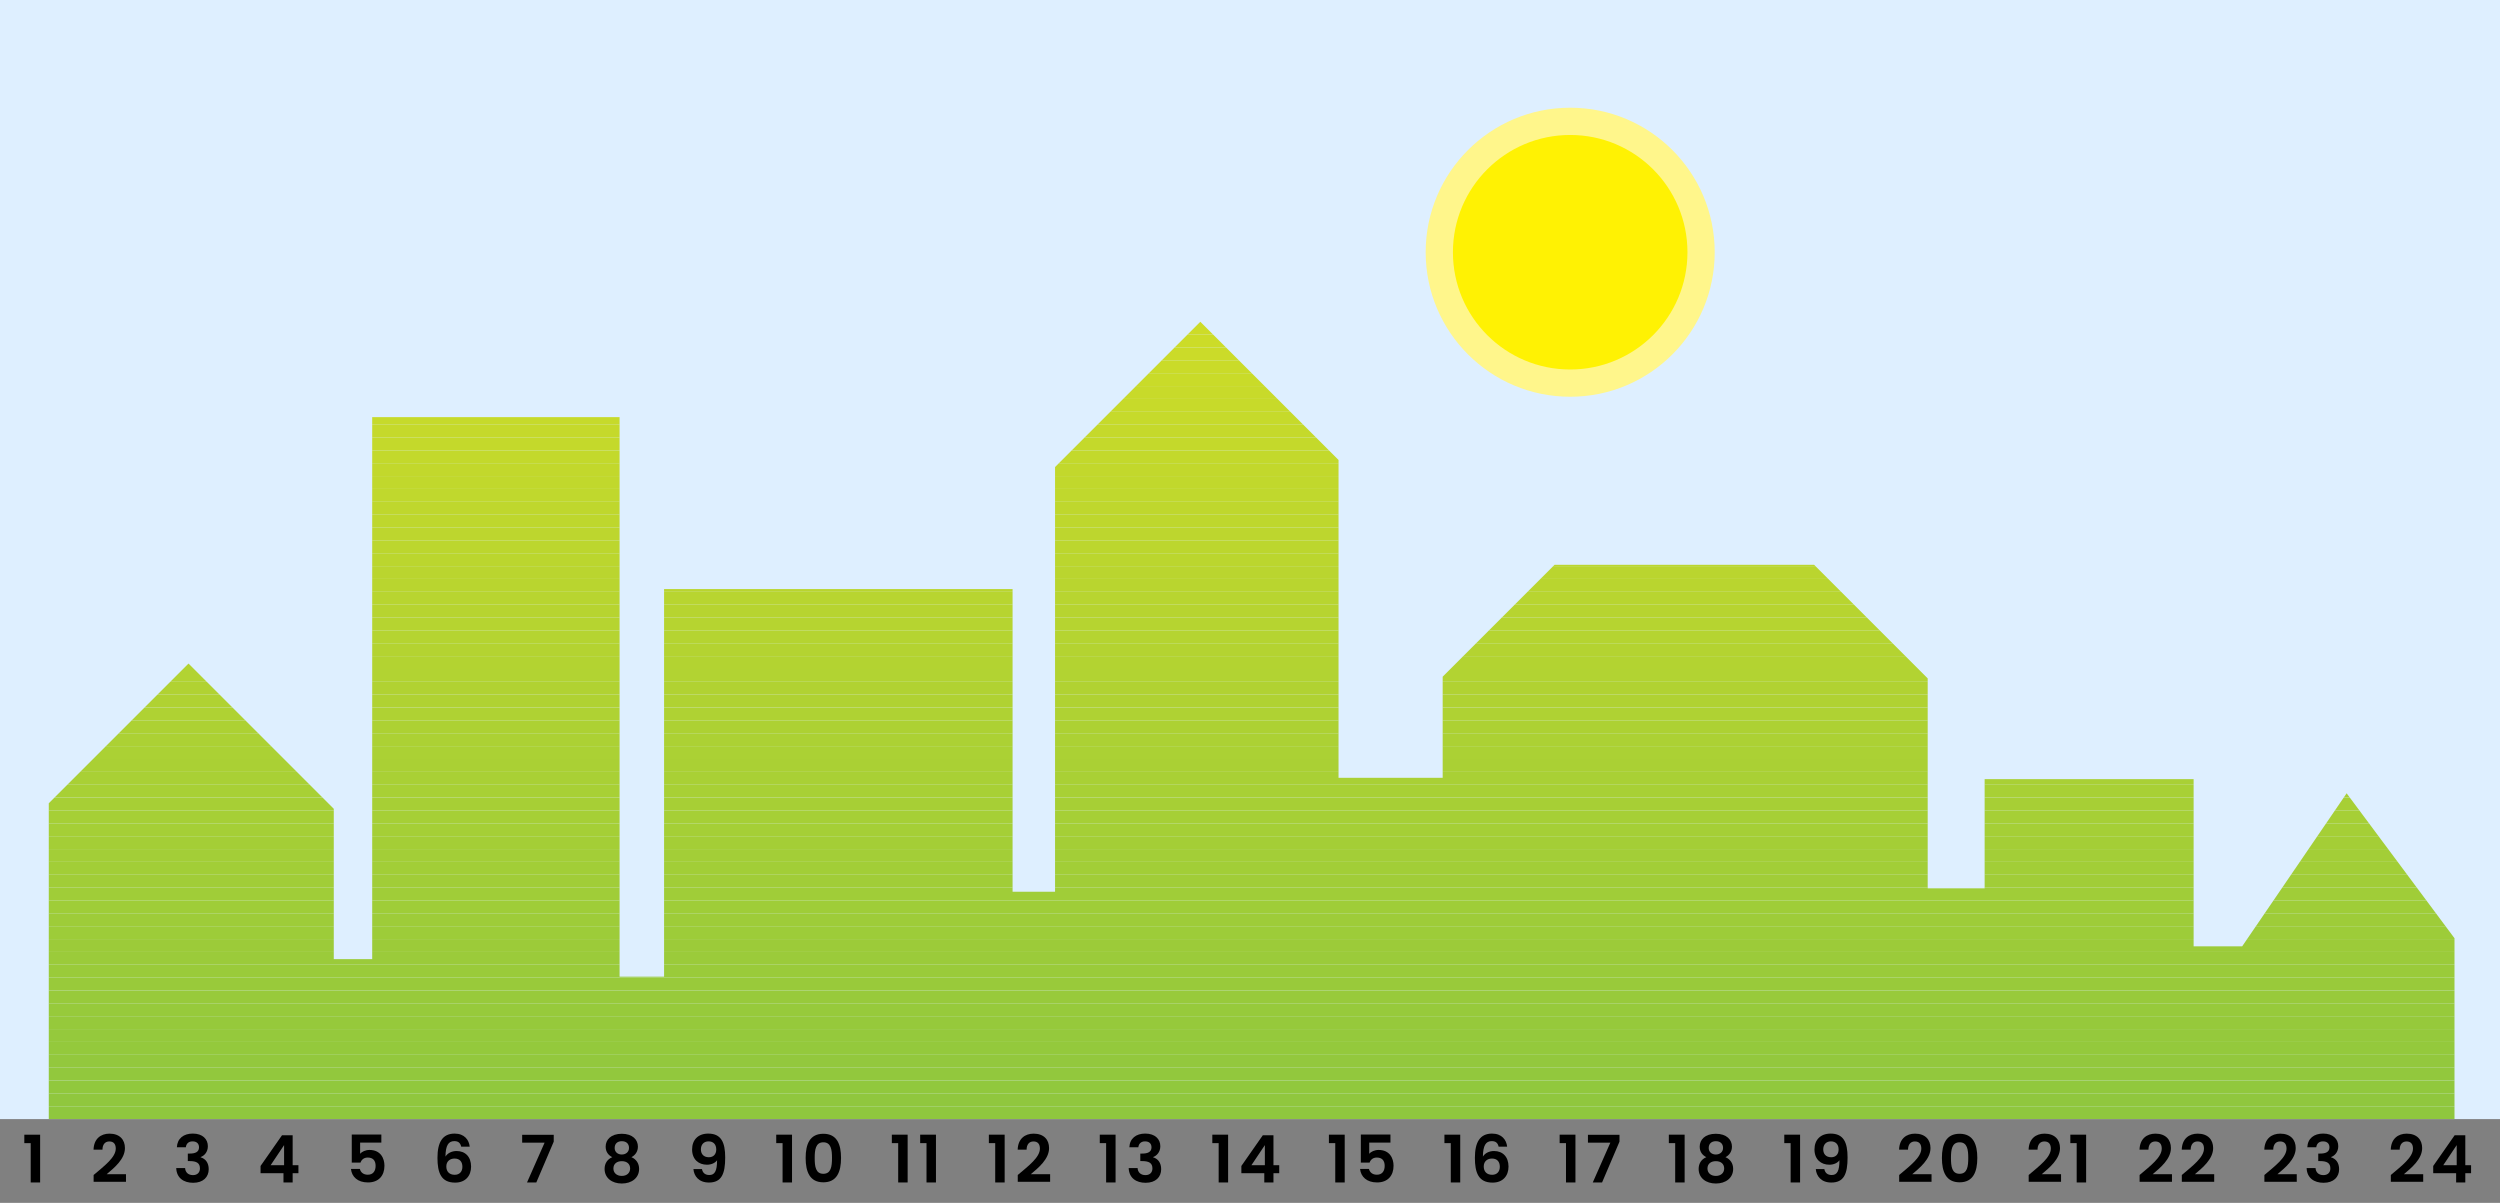 <?xml version="1.0" encoding="utf-8"?>
<!-- Generator: Adobe Illustrator 25.4.1, SVG Export Plug-In . SVG Version: 6.00 Build 0)  -->
<svg version="1.1" id="Layer_1" xmlns="http://www.w3.org/2000/svg" xmlns:xlink="http://www.w3.org/1999/xlink" x="0px" y="0px"
	 viewBox="0 0 1000.07 481.18" style="enable-background:new 0 0 1000.07 481.18;" xml:space="preserve">
<rect x="0" y="0" width="1000.07" height="481.18" fill="#808080" stroke="none"/>
<style type="text/css">
	.st0{fill:#DEEFFF;}
	.st1{clip-path:url(#SVGID_00000103259494633266613060000002709457920637846965_);fill:#8FC73E;}
	.st2{clip-path:url(#SVGID_00000103259494633266613060000002709457920637846965_);fill:#90C73E;}
	.st3{clip-path:url(#SVGID_00000103259494633266613060000002709457920637846965_);fill:#91C83D;}
	.st4{clip-path:url(#SVGID_00000103259494633266613060000002709457920637846965_);fill:#92C83D;}
	.st5{clip-path:url(#SVGID_00000103259494633266613060000002709457920637846965_);fill:#93C83D;}
	.st6{clip-path:url(#SVGID_00000103259494633266613060000002709457920637846965_);fill:#94C93C;}
	.st7{clip-path:url(#SVGID_00000103259494633266613060000002709457920637846965_);fill:#95C93C;}
	.st8{clip-path:url(#SVGID_00000103259494633266613060000002709457920637846965_);fill:#96C93B;}
	.st9{clip-path:url(#SVGID_00000103259494633266613060000002709457920637846965_);fill:#97CA3B;}
	.st10{clip-path:url(#SVGID_00000103259494633266613060000002709457920637846965_);fill:#98CA3B;}
	.st11{clip-path:url(#SVGID_00000103259494633266613060000002709457920637846965_);fill:#99CA3A;}
	.st12{clip-path:url(#SVGID_00000103259494633266613060000002709457920637846965_);fill:#9ACB3A;}
	.st13{clip-path:url(#SVGID_00000103259494633266613060000002709457920637846965_);fill:#9BCB3A;}
	.st14{clip-path:url(#SVGID_00000103259494633266613060000002709457920637846965_);fill:#9CCB39;}
	.st15{clip-path:url(#SVGID_00000103259494633266613060000002709457920637846965_);fill:#9DCC39;}
	.st16{clip-path:url(#SVGID_00000103259494633266613060000002709457920637846965_);fill:#9ECC39;}
	.st17{clip-path:url(#SVGID_00000103259494633266613060000002709457920637846965_);fill:#9FCD38;}
	.st18{clip-path:url(#SVGID_00000103259494633266613060000002709457920637846965_);fill:#A0CD38;}
	.st19{clip-path:url(#SVGID_00000103259494633266613060000002709457920637846965_);fill:#A1CD38;}
	.st20{clip-path:url(#SVGID_00000103259494633266613060000002709457920637846965_);fill:#A2CE37;}
	.st21{clip-path:url(#SVGID_00000103259494633266613060000002709457920637846965_);fill:#A3CE37;}
	.st22{clip-path:url(#SVGID_00000103259494633266613060000002709457920637846965_);fill:#A4CE36;}
	.st23{clip-path:url(#SVGID_00000103259494633266613060000002709457920637846965_);fill:#A5CF36;}
	.st24{clip-path:url(#SVGID_00000103259494633266613060000002709457920637846965_);fill:#A6CF36;}
	.st25{clip-path:url(#SVGID_00000103259494633266613060000002709457920637846965_);fill:#A7CF35;}
	.st26{clip-path:url(#SVGID_00000103259494633266613060000002709457920637846965_);fill:#A8D035;}
	.st27{clip-path:url(#SVGID_00000103259494633266613060000002709457920637846965_);fill:#A9D035;}
	.st28{clip-path:url(#SVGID_00000103259494633266613060000002709457920637846965_);fill:#AAD034;}
	.st29{clip-path:url(#SVGID_00000103259494633266613060000002709457920637846965_);fill:#ABD134;}
	.st30{clip-path:url(#SVGID_00000103259494633266613060000002709457920637846965_);fill:#ACD134;}
	.st31{clip-path:url(#SVGID_00000103259494633266613060000002709457920637846965_);fill:#ADD133;}
	.st32{clip-path:url(#SVGID_00000103259494633266613060000002709457920637846965_);fill:#AFD233;}
	.st33{clip-path:url(#SVGID_00000103259494633266613060000002709457920637846965_);fill:#B0D232;}
	.st34{clip-path:url(#SVGID_00000103259494633266613060000002709457920637846965_);fill:#B1D232;}
	.st35{clip-path:url(#SVGID_00000103259494633266613060000002709457920637846965_);fill:#B2D332;}
	.st36{clip-path:url(#SVGID_00000103259494633266613060000002709457920637846965_);fill:#B3D331;}
	.st37{clip-path:url(#SVGID_00000103259494633266613060000002709457920637846965_);fill:#B4D331;}
	.st38{clip-path:url(#SVGID_00000103259494633266613060000002709457920637846965_);fill:#B5D431;}
	.st39{clip-path:url(#SVGID_00000103259494633266613060000002709457920637846965_);fill:#B6D430;}
	.st40{clip-path:url(#SVGID_00000103259494633266613060000002709457920637846965_);fill:#B7D430;}
	.st41{clip-path:url(#SVGID_00000103259494633266613060000002709457920637846965_);fill:#B8D530;}
	.st42{clip-path:url(#SVGID_00000103259494633266613060000002709457920637846965_);fill:#B9D52F;}
	.st43{clip-path:url(#SVGID_00000103259494633266613060000002709457920637846965_);fill:#BAD52F;}
	.st44{clip-path:url(#SVGID_00000103259494633266613060000002709457920637846965_);fill:#BBD62E;}
	.st45{clip-path:url(#SVGID_00000103259494633266613060000002709457920637846965_);fill:#BCD62E;}
	.st46{clip-path:url(#SVGID_00000103259494633266613060000002709457920637846965_);fill:#BDD62E;}
	.st47{clip-path:url(#SVGID_00000103259494633266613060000002709457920637846965_);fill:#BED72D;}
	.st48{clip-path:url(#SVGID_00000103259494633266613060000002709457920637846965_);fill:#BFD72D;}
	.st49{clip-path:url(#SVGID_00000103259494633266613060000002709457920637846965_);fill:#C0D82D;}
	.st50{clip-path:url(#SVGID_00000103259494633266613060000002709457920637846965_);fill:#C1D82C;}
	.st51{clip-path:url(#SVGID_00000103259494633266613060000002709457920637846965_);fill:#C2D82C;}
	.st52{clip-path:url(#SVGID_00000103259494633266613060000002709457920637846965_);fill:#C3D92C;}
	.st53{clip-path:url(#SVGID_00000103259494633266613060000002709457920637846965_);fill:#C4D92B;}
	.st54{clip-path:url(#SVGID_00000103259494633266613060000002709457920637846965_);fill:#C5D92B;}
	.st55{clip-path:url(#SVGID_00000103259494633266613060000002709457920637846965_);fill:#C6DA2B;}
	.st56{clip-path:url(#SVGID_00000103259494633266613060000002709457920637846965_);fill:#C7DA2A;}
	.st57{clip-path:url(#SVGID_00000103259494633266613060000002709457920637846965_);fill:#C8DA2A;}
	.st58{clip-path:url(#SVGID_00000103259494633266613060000002709457920637846965_);fill:#C9DB29;}
	.st59{clip-path:url(#SVGID_00000103259494633266613060000002709457920637846965_);fill:#CADB29;}
	.st60{clip-path:url(#SVGID_00000103259494633266613060000002709457920637846965_);fill:#CBDB29;}
	.st61{clip-path:url(#SVGID_00000103259494633266613060000002709457920637846965_);fill:#CCDC28;}
	.st62{clip-path:url(#SVGID_00000103259494633266613060000002709457920637846965_);fill:#CDDC28;}
	.st63{fill:#FFF68B;}
	.st64{fill:#FFF203;}
</style>
<g>
	<g>
		<rect x="0" class="st0" width="1000.07" height="447.67"/>
	</g>
	<g>
		<path d="M12.28,457.29H9.73v-3.38h6.32v19.11h-3.77V457.29z"/>
		<path d="M37.45,470.03c4.33-3.67,8.86-7.05,8.86-10.56c0-1.7-0.76-2.86-2.57-2.86c-1.76,0-2.73,1.26-2.75,3.28h-3.57
			c0.13-4.38,2.94-6.4,6.37-6.4c4.12,0,6.19,2.44,6.19,5.77c0,4.43-4.27,7.89-7.31,10.46h7.73v3.04H37.45V470.03z"/>
		<path d="M77.12,453.46c3.93,0,6.03,2.23,6.03,5.06c0,2.39-1.49,3.85-2.88,4.33v0.1c1.94,0.6,3.22,2.18,3.22,4.77
			c0,3.12-2.2,5.43-6.21,5.43c-3.77,0-6.63-1.89-6.79-5.9h3.56c0.08,1.65,1.18,2.83,3.15,2.83c1.83,0,2.78-1.15,2.78-2.67
			c0-2.15-1.36-2.94-4.09-2.94h-0.76v-3.01h0.76c2.15,0,3.72-0.6,3.72-2.49c0-1.49-0.92-2.39-2.6-2.39c-1.78,0-2.54,1.15-2.67,2.36
			h-3.59C70.93,455.4,73.45,453.46,77.12,453.46z"/>
		<path d="M113.41,469.3h-9.18v-2.88l8.57-12.27h4.27v11.95h2.31v3.2h-2.31v3.72h-3.67V469.3z M113.64,466.1v-8.02l-5.37,8.02
			H113.64z"/>
		<path d="M152.55,453.86v3.22h-8.49v4.48c0.71-0.87,2.15-1.55,3.75-1.55c4.46,0,5.98,3.36,5.98,6.32c0,3.91-2.25,6.68-6.61,6.68
			c-4.12,0-6.47-2.28-6.79-5.4h3.57c0.31,1.34,1.39,2.31,3.17,2.31c2.15,0,3.12-1.52,3.12-3.54c0-2.15-1.07-3.33-3.15-3.33
			c-1.52,0-2.49,0.84-2.88,2.02h-3.51v-11.22H152.55z"/>
		<path d="M184.49,458.68c-0.34-1.42-1.1-2.2-2.75-2.2c-2.39,0-3.49,1.78-3.54,6.19c0.87-1.44,2.6-2.23,4.46-2.23
			c3.41,0,5.79,2.25,5.79,6.24c0,3.7-2.28,6.4-6.37,6.4c-5.66,0-7.08-3.99-7.08-9.91c0-6.24,2.02-9.7,6.87-9.7
			c3.91,0,5.74,2.52,6.03,5.22H184.49z M178.54,466.62c0,2.04,1.21,3.33,3.36,3.33c1.89,0,3.07-1.23,3.07-3.2
			c0-1.97-1.02-3.3-3.15-3.3C180.11,463.45,178.54,464.45,178.54,466.62z"/>
		<path d="M221.51,453.96v2.73l-6.97,16.33h-3.72l7.03-15.91h-8.97v-3.15H221.51z"/>
		<path d="M242.28,458.68c0-2.75,2.1-5.14,6.45-5.14s6.45,2.41,6.45,5.14c0,2.02-1.1,3.46-2.59,4.22c1.89,0.81,3.07,2.46,3.07,4.69
			c0,3.64-2.99,5.85-6.92,5.85c-3.91,0-6.89-2.2-6.89-5.85c0-2.25,1.18-3.91,3.07-4.69C243.33,462.09,242.28,460.75,242.28,458.68z
			 M245.38,467.44c0,1.7,1.26,2.96,3.36,2.96c2.1,0,3.33-1.29,3.33-2.96c0-1.89-1.36-2.94-3.33-2.94
			C246.82,464.5,245.38,465.5,245.38,467.44z M251.62,459.21c0-1.73-1.13-2.7-2.88-2.7c-1.7,0-2.86,0.94-2.86,2.73
			c0,1.57,1.21,2.6,2.86,2.6C250.41,461.83,251.62,460.78,251.62,459.21z"/>
		<path d="M280.8,467.65c0.29,1.52,1.26,2.39,2.96,2.39c2.15,0,3.09-1.6,3.09-5.9c-0.81,1.13-2.36,1.78-4.04,1.78
			c-3.3,0-5.95-2.07-5.95-6.11c0-3.83,2.41-6.34,6.45-6.34c5.19,0,6.79,3.51,6.79,9.57c0,6.5-1.44,10.01-6.5,10.01
			c-4.06,0-6-2.6-6.21-5.4H280.8z M286.52,459.83c0-2.1-1.21-3.25-3.07-3.25c-1.91,0-3.07,1.28-3.07,3.2c0,1.73,0.97,3.15,3.2,3.15
			C285.42,462.93,286.52,461.7,286.52,459.83z"/>
		<path d="M313.05,457.29h-2.54v-3.38h6.32v19.11h-3.78V457.29z"/>
		<path d="M329.36,453.54c5.4,0,7.08,4.14,7.08,9.67c0,5.58-1.68,9.75-7.08,9.75c-5.4,0-7.08-4.17-7.08-9.75
			C322.28,457.68,323.96,453.54,329.36,453.54z M329.36,456.95c-3.09,0-3.46,2.99-3.46,6.26c0,3.41,0.37,6.34,3.46,6.34
			c3.09,0,3.46-2.94,3.46-6.34C332.82,459.94,332.45,456.95,329.36,456.95z"/>
		<path d="M359.3,457.29h-2.54v-3.38h6.32v19.11h-3.78V457.29z"/>
		<path d="M370.63,457.29h-2.54v-3.38h6.32v19.11h-3.78V457.29z"/>
		<path d="M398.11,457.29h-2.54v-3.38h6.32v19.11h-3.78V457.29z"/>
		<path d="M407.13,470.03c4.33-3.67,8.86-7.05,8.86-10.56c0-1.7-0.76-2.86-2.57-2.86c-1.76,0-2.73,1.26-2.75,3.28h-3.57
			c0.13-4.38,2.94-6.4,6.37-6.4c4.12,0,6.19,2.44,6.19,5.77c0,4.43-4.27,7.89-7.31,10.46h7.73v3.04h-12.95V470.03z"/>
		<path d="M442.48,457.29h-2.54v-3.38h6.32v19.11h-3.78V457.29z"/>
		<path d="M458.13,453.46c3.93,0,6.03,2.23,6.03,5.06c0,2.39-1.5,3.85-2.88,4.33v0.1c1.94,0.6,3.22,2.18,3.22,4.77
			c0,3.12-2.2,5.43-6.21,5.43c-3.77,0-6.63-1.89-6.79-5.9h3.57c0.08,1.65,1.18,2.83,3.15,2.83c1.83,0,2.78-1.15,2.78-2.67
			c0-2.15-1.36-2.94-4.09-2.94h-0.76v-3.01h0.76c2.15,0,3.72-0.6,3.72-2.49c0-1.49-0.92-2.39-2.6-2.39c-1.78,0-2.54,1.15-2.67,2.36
			h-3.59C451.94,455.4,454.46,453.46,458.13,453.46z"/>
		<path d="M487.5,457.29h-2.54v-3.38h6.32v19.11h-3.78V457.29z"/>
		<path d="M505.75,469.3h-9.17v-2.88l8.57-12.27h4.27v11.95h2.31v3.2h-2.31v3.72h-3.67V469.3z M505.98,466.1v-8.02l-5.37,8.02
			H505.98z"/>
		<path d="M534.14,457.29h-2.54v-3.38h6.32v19.11h-3.78V457.29z"/>
		<path d="M556.22,453.86v3.22h-8.49v4.48c0.71-0.87,2.15-1.55,3.75-1.55c4.46,0,5.98,3.36,5.98,6.32c0,3.91-2.25,6.68-6.61,6.68
			c-4.12,0-6.47-2.28-6.79-5.4h3.56c0.32,1.34,1.39,2.31,3.17,2.31c2.15,0,3.12-1.52,3.12-3.54c0-2.15-1.08-3.33-3.15-3.33
			c-1.52,0-2.49,0.84-2.88,2.02h-3.51v-11.22H556.22z"/>
		<path d="M580.35,457.29h-2.54v-3.38h6.32v19.11h-3.78V457.29z"/>
		<path d="M599.49,458.68c-0.34-1.42-1.1-2.2-2.75-2.2c-2.39,0-3.49,1.78-3.54,6.19c0.87-1.44,2.6-2.23,4.46-2.23
			c3.41,0,5.79,2.25,5.79,6.24c0,3.7-2.28,6.4-6.37,6.4c-5.66,0-7.08-3.99-7.08-9.91c0-6.24,2.02-9.7,6.87-9.7
			c3.91,0,5.74,2.52,6.03,5.22H599.49z M593.54,466.62c0,2.04,1.21,3.33,3.36,3.33c1.89,0,3.07-1.23,3.07-3.2
			c0-1.97-1.02-3.3-3.15-3.3C595.11,463.45,593.54,464.45,593.54,466.62z"/>
		<path d="M626.44,457.29h-2.54v-3.38h6.32v19.11h-3.78V457.29z"/>
		<path d="M647.84,453.96v2.73l-6.97,16.33h-3.72l7.03-15.91h-8.96v-3.15H647.84z"/>
		<path d="M670.12,457.29h-2.54v-3.38h6.32v19.11h-3.78V457.29z"/>
		<path d="M679.93,458.68c0-2.75,2.1-5.14,6.45-5.14s6.45,2.41,6.45,5.14c0,2.02-1.1,3.46-2.59,4.22c1.89,0.81,3.07,2.46,3.07,4.69
			c0,3.64-2.99,5.85-6.92,5.85c-3.91,0-6.89-2.2-6.89-5.85c0-2.25,1.18-3.91,3.07-4.69C680.98,462.09,679.93,460.75,679.93,458.68z
			 M683.03,467.44c0,1.7,1.26,2.96,3.36,2.96c2.1,0,3.33-1.29,3.33-2.96c0-1.89-1.36-2.94-3.33-2.94
			C684.47,464.5,683.03,465.5,683.03,467.44z M689.27,459.21c0-1.73-1.13-2.7-2.88-2.7c-1.7,0-2.86,0.94-2.86,2.73
			c0,1.57,1.21,2.6,2.86,2.6C688.06,461.83,689.27,460.78,689.27,459.21z"/>
		<path d="M716.3,457.29h-2.54v-3.38h6.32v19.11h-3.78V457.29z"/>
		<path d="M729.78,467.65c0.29,1.52,1.26,2.39,2.96,2.39c2.15,0,3.09-1.6,3.09-5.9c-0.81,1.13-2.36,1.78-4.04,1.78
			c-3.3,0-5.95-2.07-5.95-6.11c0-3.83,2.41-6.34,6.45-6.34c5.19,0,6.79,3.51,6.79,9.57c0,6.5-1.44,10.01-6.5,10.01
			c-4.06,0-6-2.6-6.21-5.4H729.78z M735.49,459.83c0-2.1-1.21-3.25-3.07-3.25c-1.91,0-3.07,1.28-3.07,3.2c0,1.73,0.97,3.15,3.2,3.15
			C734.39,462.93,735.49,461.7,735.49,459.83z"/>
		<path d="M759.72,470.03c4.33-3.67,8.86-7.05,8.86-10.56c0-1.7-0.76-2.86-2.57-2.86c-1.76,0-2.73,1.26-2.75,3.28h-3.57
			c0.13-4.38,2.94-6.4,6.37-6.4c4.12,0,6.19,2.44,6.19,5.77c0,4.43-4.27,7.89-7.31,10.46h7.73v3.04h-12.95V470.03z"/>
		<path d="M783.9,453.54c5.4,0,7.08,4.14,7.08,9.67c0,5.58-1.68,9.75-7.08,9.75c-5.4,0-7.08-4.17-7.08-9.75
			C776.82,457.68,778.5,453.54,783.9,453.54z M783.9,456.95c-3.09,0-3.46,2.99-3.46,6.26c0,3.41,0.37,6.34,3.46,6.34
			c3.09,0,3.46-2.94,3.46-6.34C787.36,459.94,786.99,456.95,783.9,456.95z"/>
		<path d="M811.53,470.03c4.33-3.67,8.86-7.05,8.86-10.56c0-1.7-0.76-2.86-2.57-2.86c-1.76,0-2.73,1.26-2.75,3.28h-3.57
			c0.13-4.38,2.94-6.4,6.37-6.4c4.12,0,6.19,2.44,6.19,5.77c0,4.43-4.27,7.89-7.31,10.46h7.73v3.04h-12.95V470.03z"/>
		<path d="M830.73,457.29h-2.54v-3.38h6.32v19.11h-3.78V457.29z"/>
		<path d="M855.9,470.03c4.33-3.67,8.86-7.05,8.86-10.56c0-1.7-0.76-2.86-2.57-2.86c-1.76,0-2.73,1.26-2.75,3.28h-3.57
			c0.13-4.38,2.94-6.4,6.37-6.4c4.12,0,6.19,2.44,6.19,5.77c0,4.43-4.27,7.89-7.31,10.46h7.73v3.04H855.9V470.03z"/>
		<path d="M872.79,470.03c4.33-3.67,8.86-7.05,8.86-10.56c0-1.7-0.76-2.86-2.57-2.86c-1.76,0-2.73,1.26-2.75,3.28h-3.57
			c0.13-4.38,2.94-6.4,6.37-6.4c4.12,0,6.19,2.44,6.19,5.77c0,4.43-4.27,7.89-7.31,10.46h7.73v3.04h-12.95V470.03z"/>
		<path d="M905.82,470.03c4.33-3.67,8.86-7.05,8.86-10.56c0-1.7-0.76-2.86-2.57-2.86c-1.76,0-2.73,1.26-2.75,3.28h-3.57
			c0.13-4.38,2.94-6.4,6.37-6.4c4.12,0,6.19,2.44,6.19,5.77c0,4.43-4.27,7.89-7.31,10.46h7.73v3.04h-12.95V470.03z"/>
		<path d="M929.34,453.46c3.93,0,6.03,2.23,6.03,5.06c0,2.39-1.5,3.85-2.88,4.33v0.1c1.94,0.6,3.22,2.18,3.22,4.77
			c0,3.12-2.2,5.43-6.21,5.43c-3.77,0-6.63-1.89-6.79-5.9h3.57c0.08,1.65,1.18,2.83,3.15,2.83c1.83,0,2.78-1.15,2.78-2.67
			c0-2.15-1.36-2.94-4.09-2.94h-0.76v-3.01h0.76c2.15,0,3.72-0.6,3.72-2.49c0-1.49-0.92-2.39-2.6-2.39c-1.78,0-2.54,1.15-2.67,2.36
			h-3.59C923.15,455.4,925.67,453.46,929.34,453.46z"/>
		<path d="M956.4,470.03c4.33-3.67,8.86-7.05,8.86-10.56c0-1.7-0.76-2.86-2.57-2.86c-1.76,0-2.73,1.26-2.75,3.28h-3.57
			c0.13-4.38,2.94-6.4,6.37-6.4c4.12,0,6.19,2.44,6.19,5.77c0,4.43-4.27,7.89-7.31,10.46h7.73v3.04H956.4V470.03z"/>
		<path d="M982.52,469.3h-9.17v-2.88l8.57-12.27h4.27v11.95h2.31v3.2h-2.31v3.72h-3.67V469.3z M982.75,466.1v-8.02l-5.37,8.02
			H982.75z"/>
	</g>
	<g>
		<g>
			<defs>
				<polygon id="SVGID_1_" points="19.51,447.67 19.51,321.33 75.41,265.44 133.52,323.54 133.52,383.68 148.89,383.68 
					148.89,166.87 247.85,166.87 247.85,390.69 265.65,390.69 265.65,235.64 405.06,235.64 405.06,356.71 422.05,356.71 
					422.05,186.83 480.16,128.71 535.45,184 535.45,311.14 577.11,311.14 577.11,270.69 621.87,225.93 725.69,225.93 771.13,271.37 
					771.13,355.36 793.91,355.36 793.91,311.68 877.51,311.68 877.51,378.56 896.93,378.56 938.72,317.34 981.87,375.32 
					981.87,447.67 				"/>
			</defs>
			<clipPath id="SVGID_00000031902875594682852920000017585557462520701612_">
				<use xlink:href="#SVGID_1_"  style="overflow:visible;"/>
			</clipPath>
			<path style="clip-path:url(#SVGID_00000031902875594682852920000017585557462520701612_);fill:#8FC73E;" d="M19.51,447.67h962.36
				H19.51z"/>
			
				<rect x="19.51" y="442.53" style="clip-path:url(#SVGID_00000031902875594682852920000017585557462520701612_);fill:#8FC73E;" width="962.36" height="5.14"/>
			
				<rect x="19.51" y="437.38" style="clip-path:url(#SVGID_00000031902875594682852920000017585557462520701612_);fill:#90C73E;" width="962.36" height="5.14"/>
			
				<rect x="19.51" y="432.24" style="clip-path:url(#SVGID_00000031902875594682852920000017585557462520701612_);fill:#91C83D;" width="962.36" height="5.14"/>
			
				<rect x="19.51" y="427.09" style="clip-path:url(#SVGID_00000031902875594682852920000017585557462520701612_);fill:#92C83D;" width="962.36" height="5.14"/>
			
				<rect x="19.51" y="421.95" style="clip-path:url(#SVGID_00000031902875594682852920000017585557462520701612_);fill:#93C83D;" width="962.36" height="5.14"/>
			
				<rect x="19.51" y="416.8" style="clip-path:url(#SVGID_00000031902875594682852920000017585557462520701612_);fill:#94C93C;" width="962.36" height="5.14"/>
			
				<rect x="19.51" y="411.66" style="clip-path:url(#SVGID_00000031902875594682852920000017585557462520701612_);fill:#95C93C;" width="962.36" height="5.14"/>
			
				<rect x="19.51" y="406.51" style="clip-path:url(#SVGID_00000031902875594682852920000017585557462520701612_);fill:#96C93B;" width="962.36" height="5.14"/>
			
				<rect x="19.51" y="401.37" style="clip-path:url(#SVGID_00000031902875594682852920000017585557462520701612_);fill:#97CA3B;" width="962.36" height="5.14"/>
			
				<rect x="19.51" y="396.23" style="clip-path:url(#SVGID_00000031902875594682852920000017585557462520701612_);fill:#98CA3B;" width="962.36" height="5.14"/>
			
				<rect x="19.51" y="391.08" style="clip-path:url(#SVGID_00000031902875594682852920000017585557462520701612_);fill:#99CA3A;" width="962.36" height="5.14"/>
			
				<rect x="19.51" y="385.94" style="clip-path:url(#SVGID_00000031902875594682852920000017585557462520701612_);fill:#9ACB3A;" width="962.36" height="5.14"/>
			
				<rect x="19.51" y="380.79" style="clip-path:url(#SVGID_00000031902875594682852920000017585557462520701612_);fill:#9BCB3A;" width="962.36" height="5.14"/>
			
				<rect x="19.51" y="375.65" style="clip-path:url(#SVGID_00000031902875594682852920000017585557462520701612_);fill:#9CCB39;" width="962.36" height="5.14"/>
			
				<rect x="19.51" y="370.5" style="clip-path:url(#SVGID_00000031902875594682852920000017585557462520701612_);fill:#9DCC39;" width="962.36" height="5.14"/>
			
				<rect x="19.51" y="365.36" style="clip-path:url(#SVGID_00000031902875594682852920000017585557462520701612_);fill:#9ECC39;" width="962.36" height="5.14"/>
			
				<rect x="19.51" y="360.21" style="clip-path:url(#SVGID_00000031902875594682852920000017585557462520701612_);fill:#9FCD38;" width="962.36" height="5.14"/>
			
				<rect x="19.51" y="355.07" style="clip-path:url(#SVGID_00000031902875594682852920000017585557462520701612_);fill:#A0CD38;" width="962.36" height="5.14"/>
			
				<rect x="19.51" y="349.93" style="clip-path:url(#SVGID_00000031902875594682852920000017585557462520701612_);fill:#A1CD38;" width="962.36" height="5.14"/>
			
				<rect x="19.51" y="344.78" style="clip-path:url(#SVGID_00000031902875594682852920000017585557462520701612_);fill:#A2CE37;" width="962.36" height="5.14"/>
			
				<rect x="19.51" y="339.64" style="clip-path:url(#SVGID_00000031902875594682852920000017585557462520701612_);fill:#A3CE37;" width="962.36" height="5.14"/>
			
				<rect x="19.51" y="334.49" style="clip-path:url(#SVGID_00000031902875594682852920000017585557462520701612_);fill:#A4CE36;" width="962.36" height="5.14"/>
			
				<rect x="19.51" y="329.35" style="clip-path:url(#SVGID_00000031902875594682852920000017585557462520701612_);fill:#A5CF36;" width="962.36" height="5.14"/>
			
				<rect x="19.51" y="324.2" style="clip-path:url(#SVGID_00000031902875594682852920000017585557462520701612_);fill:#A6CF36;" width="962.36" height="5.14"/>
			
				<rect x="19.51" y="319.06" style="clip-path:url(#SVGID_00000031902875594682852920000017585557462520701612_);fill:#A7CF35;" width="962.36" height="5.14"/>
			
				<rect x="19.51" y="313.91" style="clip-path:url(#SVGID_00000031902875594682852920000017585557462520701612_);fill:#A8D035;" width="962.36" height="5.14"/>
			
				<rect x="19.51" y="308.77" style="clip-path:url(#SVGID_00000031902875594682852920000017585557462520701612_);fill:#A9D035;" width="962.36" height="5.14"/>
			
				<rect x="19.51" y="303.63" style="clip-path:url(#SVGID_00000031902875594682852920000017585557462520701612_);fill:#AAD034;" width="962.36" height="5.14"/>
			
				<rect x="19.51" y="298.48" style="clip-path:url(#SVGID_00000031902875594682852920000017585557462520701612_);fill:#ABD134;" width="962.36" height="5.14"/>
			
				<rect x="19.51" y="293.34" style="clip-path:url(#SVGID_00000031902875594682852920000017585557462520701612_);fill:#ACD134;" width="962.36" height="5.14"/>
			
				<rect x="19.51" y="288.19" style="clip-path:url(#SVGID_00000031902875594682852920000017585557462520701612_);fill:#ADD133;" width="962.36" height="5.14"/>
			
				<rect x="19.51" y="283.05" style="clip-path:url(#SVGID_00000031902875594682852920000017585557462520701612_);fill:#AFD233;" width="962.36" height="5.14"/>
			
				<rect x="19.51" y="277.9" style="clip-path:url(#SVGID_00000031902875594682852920000017585557462520701612_);fill:#B0D232;" width="962.36" height="5.14"/>
			
				<rect x="19.51" y="272.76" style="clip-path:url(#SVGID_00000031902875594682852920000017585557462520701612_);fill:#B1D232;" width="962.36" height="5.14"/>
			
				<rect x="19.51" y="267.61" style="clip-path:url(#SVGID_00000031902875594682852920000017585557462520701612_);fill:#B2D332;" width="962.36" height="5.14"/>
			
				<rect x="19.51" y="262.47" style="clip-path:url(#SVGID_00000031902875594682852920000017585557462520701612_);fill:#B3D331;" width="962.36" height="5.14"/>
			
				<rect x="19.51" y="257.33" style="clip-path:url(#SVGID_00000031902875594682852920000017585557462520701612_);fill:#B4D331;" width="962.36" height="5.14"/>
			
				<rect x="19.51" y="252.18" style="clip-path:url(#SVGID_00000031902875594682852920000017585557462520701612_);fill:#B5D431;" width="962.36" height="5.14"/>
			
				<rect x="19.51" y="247.04" style="clip-path:url(#SVGID_00000031902875594682852920000017585557462520701612_);fill:#B6D430;" width="962.36" height="5.14"/>
			
				<rect x="19.51" y="241.89" style="clip-path:url(#SVGID_00000031902875594682852920000017585557462520701612_);fill:#B7D430;" width="962.36" height="5.14"/>
			
				<rect x="19.51" y="236.75" style="clip-path:url(#SVGID_00000031902875594682852920000017585557462520701612_);fill:#B8D530;" width="962.36" height="5.14"/>
			
				<rect x="19.51" y="231.6" style="clip-path:url(#SVGID_00000031902875594682852920000017585557462520701612_);fill:#B9D52F;" width="962.36" height="5.14"/>
			
				<rect x="19.51" y="226.46" style="clip-path:url(#SVGID_00000031902875594682852920000017585557462520701612_);fill:#BAD52F;" width="962.36" height="5.14"/>
			
				<rect x="19.51" y="221.31" style="clip-path:url(#SVGID_00000031902875594682852920000017585557462520701612_);fill:#BBD62E;" width="962.36" height="5.14"/>
			
				<rect x="19.51" y="216.17" style="clip-path:url(#SVGID_00000031902875594682852920000017585557462520701612_);fill:#BCD62E;" width="962.36" height="5.14"/>
			
				<rect x="19.51" y="211.03" style="clip-path:url(#SVGID_00000031902875594682852920000017585557462520701612_);fill:#BDD62E;" width="962.36" height="5.14"/>
			
				<rect x="19.51" y="205.88" style="clip-path:url(#SVGID_00000031902875594682852920000017585557462520701612_);fill:#BED72D;" width="962.36" height="5.14"/>
			
				<rect x="19.51" y="200.74" style="clip-path:url(#SVGID_00000031902875594682852920000017585557462520701612_);fill:#BFD72D;" width="962.36" height="5.14"/>
			
				<rect x="19.51" y="195.59" style="clip-path:url(#SVGID_00000031902875594682852920000017585557462520701612_);fill:#C0D82D;" width="962.36" height="5.14"/>
			
				<rect x="19.51" y="190.45" style="clip-path:url(#SVGID_00000031902875594682852920000017585557462520701612_);fill:#C1D82C;" width="962.36" height="5.14"/>
			
				<rect x="19.51" y="185.3" style="clip-path:url(#SVGID_00000031902875594682852920000017585557462520701612_);fill:#C2D82C;" width="962.36" height="5.14"/>
			
				<rect x="19.51" y="180.16" style="clip-path:url(#SVGID_00000031902875594682852920000017585557462520701612_);fill:#C3D92C;" width="962.36" height="5.14"/>
			
				<rect x="19.51" y="175.01" style="clip-path:url(#SVGID_00000031902875594682852920000017585557462520701612_);fill:#C4D92B;" width="962.36" height="5.14"/>
			
				<rect x="19.51" y="169.87" style="clip-path:url(#SVGID_00000031902875594682852920000017585557462520701612_);fill:#C5D92B;" width="962.36" height="5.14"/>
			
				<rect x="19.51" y="164.73" style="clip-path:url(#SVGID_00000031902875594682852920000017585557462520701612_);fill:#C6DA2B;" width="962.36" height="5.14"/>
			
				<rect x="19.51" y="159.58" style="clip-path:url(#SVGID_00000031902875594682852920000017585557462520701612_);fill:#C7DA2A;" width="962.36" height="5.14"/>
			
				<rect x="19.51" y="154.44" style="clip-path:url(#SVGID_00000031902875594682852920000017585557462520701612_);fill:#C8DA2A;" width="962.36" height="5.14"/>
			
				<rect x="19.51" y="149.29" style="clip-path:url(#SVGID_00000031902875594682852920000017585557462520701612_);fill:#C9DB29;" width="962.36" height="5.14"/>
			
				<rect x="19.51" y="144.15" style="clip-path:url(#SVGID_00000031902875594682852920000017585557462520701612_);fill:#CADB29;" width="962.36" height="5.14"/>
			
				<rect x="19.51" y="139" style="clip-path:url(#SVGID_00000031902875594682852920000017585557462520701612_);fill:#CBDB29;" width="962.36" height="5.14"/>
			
				<rect x="19.51" y="133.86" style="clip-path:url(#SVGID_00000031902875594682852920000017585557462520701612_);fill:#CCDC28;" width="962.36" height="5.14"/>
			
				<rect x="19.51" y="128.71" style="clip-path:url(#SVGID_00000031902875594682852920000017585557462520701612_);fill:#CDDC28;" width="962.36" height="5.14"/>
			<path style="clip-path:url(#SVGID_00000031902875594682852920000017585557462520701612_);fill:#CDDC28;" d="M981.87,128.71H19.51
				H981.87z"/>
		</g>
	</g>
	<g>
		<circle class="st63" cx="628.12" cy="100.9" r="57.81"/>
	</g>
	<g>
		<circle class="st64" cx="628.12" cy="100.9" r="46.91"/>
	</g>
</g>
</svg>
